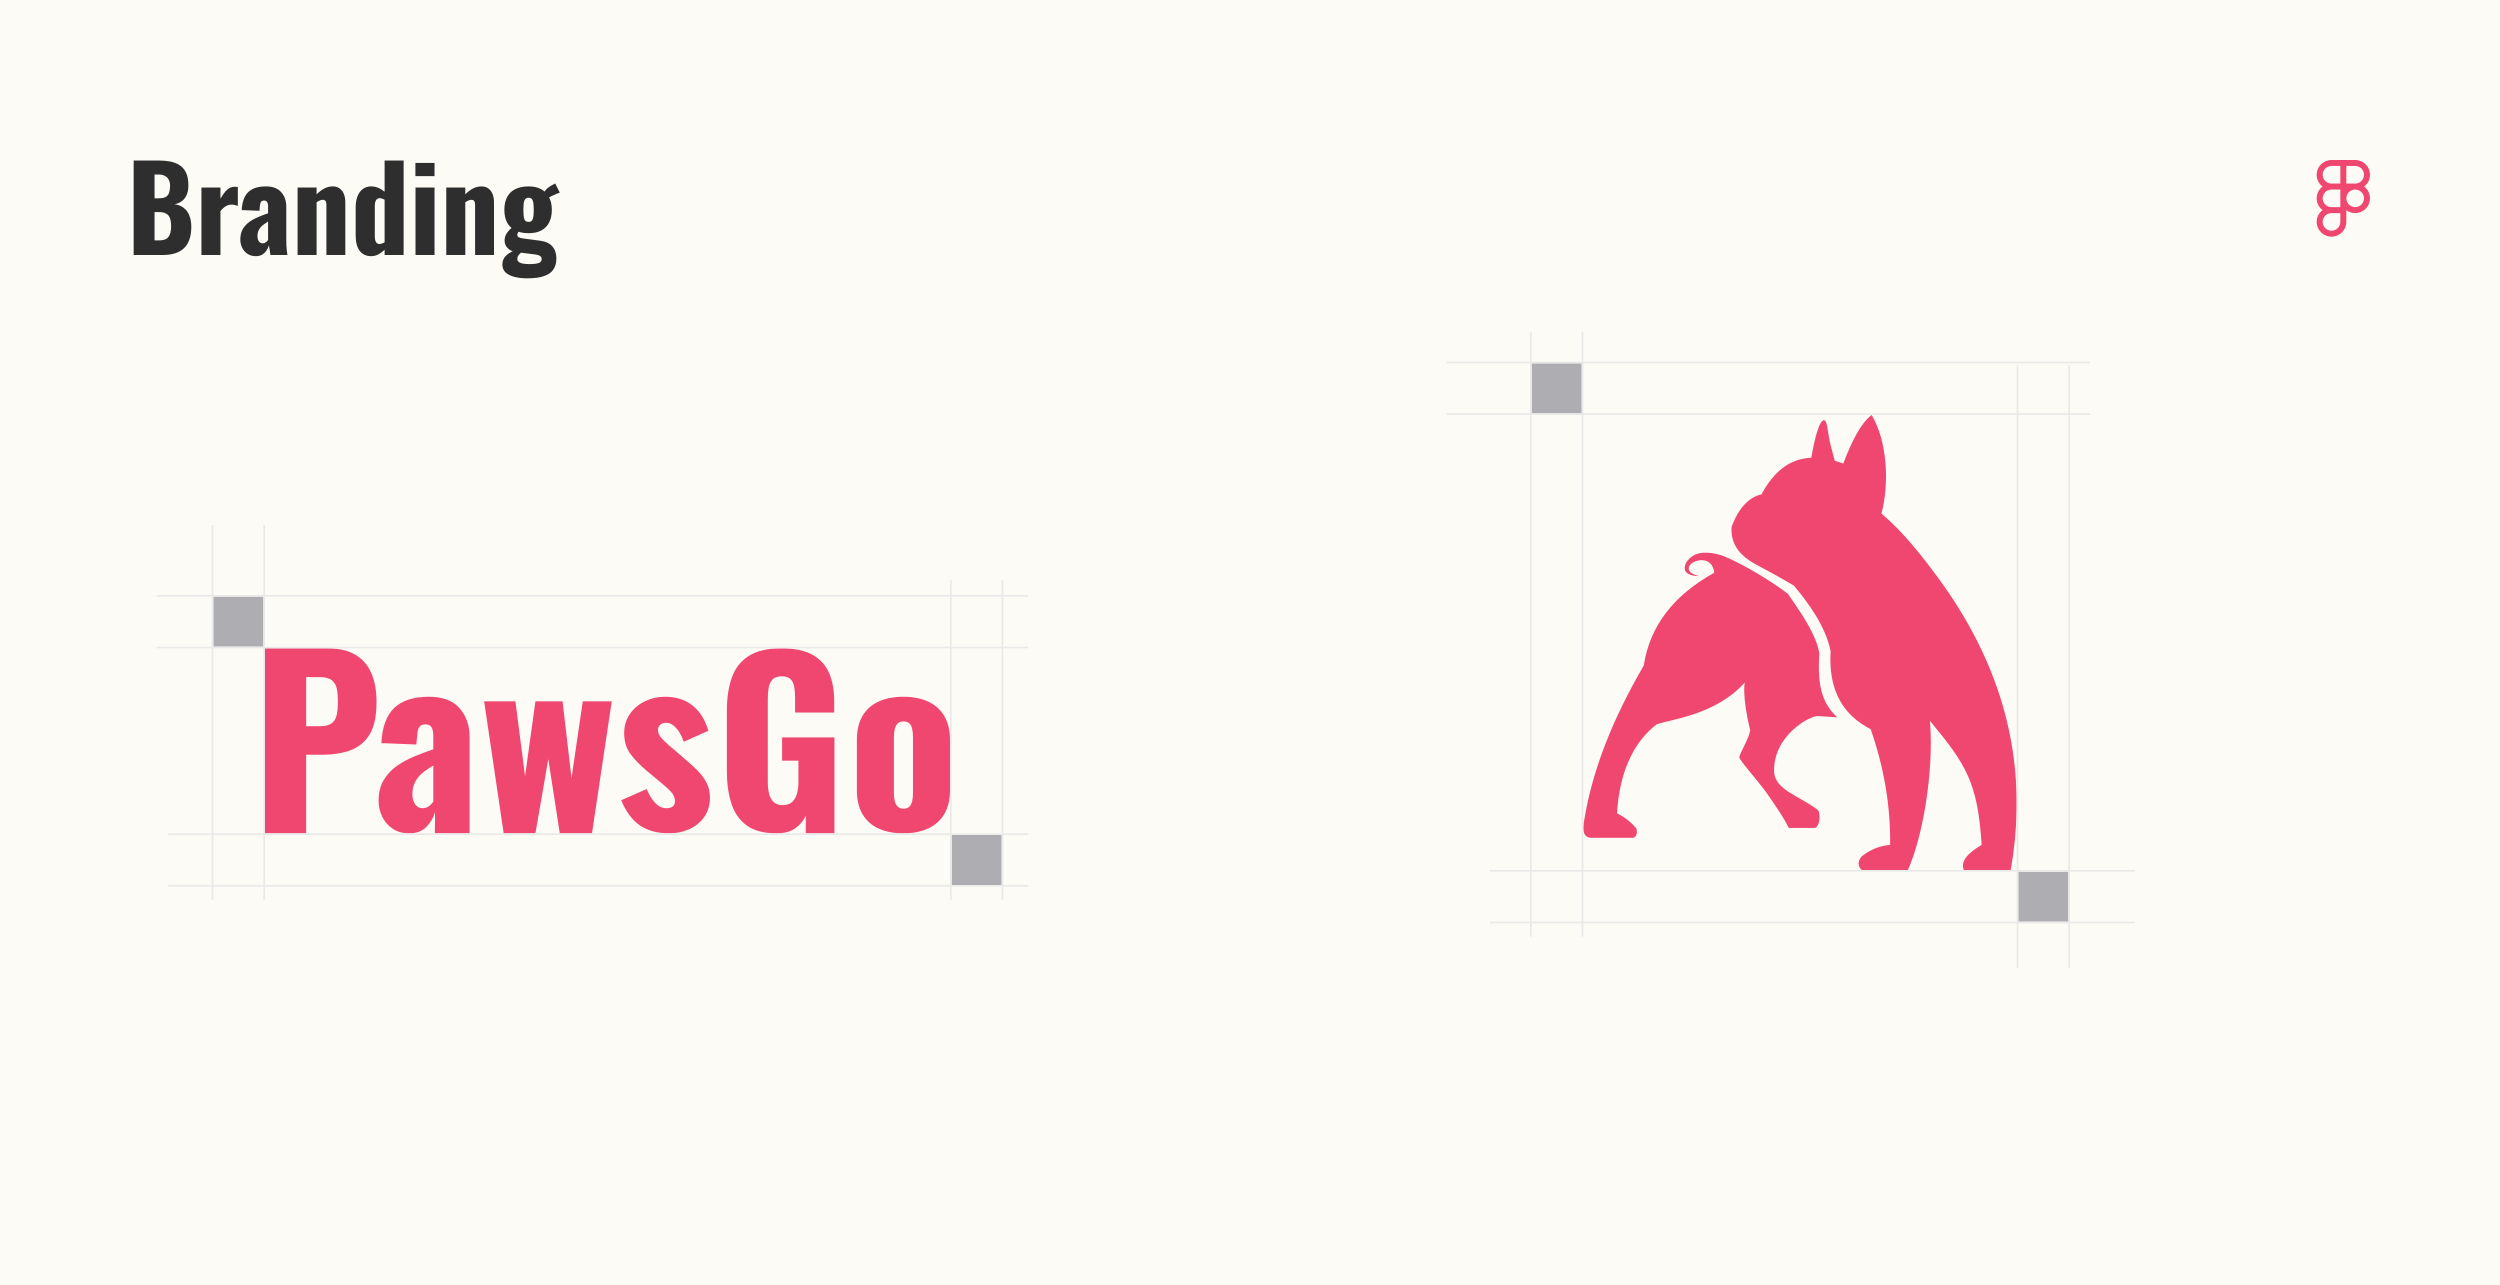 <?xml version="1.0" encoding="UTF-8"?> <svg xmlns="http://www.w3.org/2000/svg" width="1500" height="771" viewBox="0 0 1500 771" fill="none"><rect width="1500" height="771" fill="#AEAEAE"></rect><rect width="1500" height="771" fill="#FDFBF6"></rect><path d="M1090.74 486.022C1079.29 477.296 1066.1 474.353 1064.51 464.03C1063.06 441.63 1086.37 429.046 1090.89 429.661L1102.35 430.38C1092.1 421.063 1090.57 408.851 1091.58 391.965C1089.75 380.016 1078.51 364.708 1072.7 356.25C1059.89 346.598 1046.31 339.315 1040.07 336.311C1036.03 334.459 1033.08 332.728 1026.55 331.784C1019.23 331.04 1016.19 332.844 1013.83 334.971C1010.42 338.036 1007.33 345.622 1019.79 345.708C1010.38 343.691 1013.1 338.944 1015.69 337.518C1019.98 335.16 1024.02 336.037 1026.03 337.908C1027.46 339.236 1028.41 341.491 1028.5 343.673C1004.35 357.054 989.917 375.421 986.257 399.302C968.106 430.472 955.526 461.355 950.57 491.848C949.254 498.411 949.991 502.86 955.179 502.683H979.949C981.745 502.14 982.488 500.416 981.885 497.18C978.725 493.274 974.755 490.288 970.237 487.948C971.534 464.03 979.87 445.304 994.027 434.597C1001.83 431.672 1029.58 429.07 1046.82 409.522C1046.89 409.583 1045 417.151 1050.13 438.296C1049.04 443.842 1043.58 452.501 1043.58 454.329C1043.58 456.157 1054.92 468.643 1059.7 475.395C1065.03 482.939 1069.94 490.124 1073.31 496.766H1089.09C1092.56 494.956 1092.1 487.113 1090.74 486.022ZM1206.45 522H1178.3C1176.15 516.973 1180.42 511.957 1188.98 506.948C1186.63 469.252 1179.56 458.637 1158 432.525C1160.46 464.243 1153.3 503.042 1144.74 522H1117.05C1114.39 519.544 1114.64 516.765 1117.05 513.773C1122.48 509.624 1128.14 507.32 1134.06 506.973C1134.4 484.03 1130.55 460.867 1122.4 437.504C1118.41 435.469 1114.92 433.092 1111.95 430.38C1101.69 421.063 1097.35 407.76 1098.37 390.869C1095.53 375.451 1083.55 359.888 1076.33 351.381H1076.33C1068.79 346.908 1061.01 342.582 1053.03 338.377C1051.85 337.725 1050.73 337.042 1049.67 336.311C1042.74 331.631 1038.32 325.397 1038.95 316.025C1043.46 304.191 1049.61 298.317 1056.91 296.592C1063.75 283.893 1072.93 275.228 1086.79 274.643C1087.34 271.309 1090.32 254.119 1093.83 252.266C1096.24 250.993 1096.5 257.854 1097.67 263.985C1098.33 267.391 1100.31 274.368 1100.88 276.489C1102.52 276.946 1104.21 277.494 1105.96 278.134C1111.02 264.886 1116.46 253.924 1122.96 249C1132.34 264.551 1133.73 289.798 1128.86 308.109C1141.82 319.109 1152.78 333.002 1162.84 346.658C1171.33 358.212 1178.65 369.87 1184.78 381.655C1208.36 426.797 1214.95 473.646 1206.45 522Z" fill="#EF476F"></path><path d="M159 500V389H196.527C203.242 389 208.76 390.256 213.083 392.769C217.406 395.281 220.625 398.935 222.741 403.731C224.856 408.528 225.914 414.352 225.914 421.204C225.914 429.791 224.488 436.346 221.637 440.869C218.786 445.391 214.923 448.52 210.048 450.256C205.173 451.991 199.7 452.859 193.63 452.859H183.696V500H159ZM183.696 435.73H191.974C195.009 435.73 197.309 435.181 198.873 434.085C200.436 432.989 201.471 431.344 201.977 429.152C202.483 426.959 202.736 424.173 202.736 420.793C202.736 417.96 202.529 415.471 202.115 413.324C201.701 411.177 200.712 409.464 199.148 408.185C197.585 406.906 195.147 406.267 191.836 406.267H183.696V435.73ZM245.643 500C241.596 500 238.193 499.041 235.434 497.122C232.675 495.204 230.605 492.76 229.225 489.791C227.846 486.822 227.156 483.784 227.156 480.678C227.156 475.744 228.145 471.588 230.122 468.207C232.1 464.827 234.698 461.995 237.917 459.711C241.137 457.427 244.678 455.486 248.541 453.887C252.404 452.288 256.221 450.849 259.992 449.57V441.622C259.992 440.252 259.854 439.041 259.578 437.991C259.302 436.94 258.842 436.118 258.198 435.524C257.555 434.93 256.589 434.633 255.301 434.633C254.013 434.633 253.025 434.907 252.335 435.456C251.645 436.004 251.162 436.757 250.886 437.717C250.61 438.676 250.426 439.749 250.334 440.937L249.782 446.693L228.811 445.87C229.271 436.369 231.824 429.357 236.469 424.835C241.114 420.313 248.081 418.052 257.371 418.052C265.465 418.052 271.512 420.267 275.513 424.698C279.514 429.129 281.75 434.862 281.75 441.896V500H260.893C260.893 500 261.142 487.849 260.958 487.393C260.038 490.681 258.313 493.605 255.784 496.163C253.255 498.721 249.874 500 245.643 500ZM253.646 484.926C254.565 484.926 255.416 484.743 256.198 484.378C256.98 484.012 257.693 483.51 258.336 482.87C258.98 482.231 259.532 481.591 259.992 480.952V459.3C258.153 460.396 256.451 461.515 254.887 462.657C253.324 463.799 251.99 465.056 250.886 466.426C249.782 467.796 248.932 469.281 248.334 470.88C247.736 472.478 247.437 474.283 247.437 476.293C247.437 478.942 247.989 481.043 249.093 482.596C250.196 484.149 251.714 484.926 253.646 484.926ZM302.21 500L290.483 420.793H309.246L315.041 465.741L321.25 420.793H337.53L342.91 466.837L349.671 420.793H367.055L355.19 500H335.874L328.976 455.463L321.25 500H302.21ZM401.547 500C394.556 500 388.739 498.447 384.094 495.341C379.449 492.235 375.655 487.164 372.711 480.13L388.026 473.415C389.497 476.978 391.222 479.787 393.2 481.843C395.177 483.898 397.362 484.926 399.753 484.926C401.501 484.926 402.811 484.56 403.685 483.83C404.559 483.099 404.996 482.094 404.996 480.815C404.996 478.714 404.191 476.795 402.581 475.059C400.972 473.323 398.097 470.765 393.958 467.385L388.164 462.589C383.933 459.026 380.598 455.577 378.161 452.243C375.724 448.908 374.505 444.774 374.505 439.841C374.505 435.547 375.632 431.756 377.885 428.467C380.139 425.178 383.151 422.62 386.922 420.793C390.693 418.965 394.74 418.052 399.063 418.052C405.686 418.052 411.204 419.833 415.619 423.396C420.034 426.959 423.161 431.984 425.001 438.47L410.238 445.048C409.687 443.312 408.905 441.577 407.893 439.841C406.881 438.105 405.686 436.643 404.306 435.456C402.926 434.268 401.363 433.674 399.615 433.674C398.143 433.674 396.971 434.085 396.097 434.907C395.223 435.73 394.786 436.826 394.786 438.196C394.786 439.932 395.775 441.805 397.752 443.815C399.73 445.825 402.466 448.246 405.961 451.078L411.618 456.011C413.918 457.93 416.171 459.985 418.379 462.178C420.586 464.37 422.403 466.791 423.828 469.441C425.254 472.09 425.967 475.105 425.967 478.485C425.967 483.053 424.817 486.959 422.518 490.202C420.218 493.445 417.206 495.889 413.481 497.533C409.756 499.178 405.778 500 401.547 500ZM465.908 500C458.394 500 452.47 498.447 448.133 495.336C443.792 492.225 440.711 487.854 438.876 482.213C437.041 476.571 436.126 470.067 436.126 462.689V426.443C436.126 418.806 437.11 412.187 439.078 406.586C441.047 400.991 444.422 396.66 449.205 393.595C453.988 390.53 460.495 389 468.723 389C476.95 389 483.099 390.334 487.707 392.997C492.311 395.66 495.599 399.351 497.567 404.056C499.535 408.765 500.52 414.274 500.52 420.578V427.507H477.042V418.714C477.042 416.407 476.886 414.274 476.573 412.319C476.26 410.364 475.543 408.788 474.425 407.587C473.308 406.385 471.496 405.787 468.994 405.787C466.492 405.787 464.519 406.477 463.36 407.852C462.197 409.231 461.461 410.94 461.148 412.981C460.836 415.028 460.679 417.157 460.679 419.377V469.345C460.679 471.743 460.923 473.986 461.415 476.073C461.907 478.161 462.799 479.851 464.096 481.139C465.393 482.427 467.251 483.071 469.666 483.071C472.08 483.071 474.094 482.404 475.433 481.071C476.771 479.737 477.714 478.006 478.252 475.872C478.79 473.739 479.057 471.473 479.057 469.075V456.418H469.261V442.426H500.653V499.991H483.481V489.462C482.05 492.481 479.944 494.994 477.176 496.99C474.402 498.99 470.645 499.986 465.908 499.986V500ZM541.993 500C536.29 500 531.346 499.041 527.161 497.122C522.976 495.204 519.757 492.326 517.503 488.489C515.25 484.652 514.123 479.856 514.123 474.1V443.952C514.123 438.196 515.25 433.4 517.503 429.563C519.757 425.726 522.976 422.848 527.161 420.93C531.346 419.011 536.29 418.052 541.993 418.052C547.695 418.052 552.639 419.011 556.824 420.93C561.009 422.848 564.251 425.726 566.551 429.563C568.85 433.4 570 438.196 570 443.952V474.1C570 479.856 568.85 484.652 566.551 488.489C564.251 492.326 561.009 495.204 556.824 497.122C552.639 499.041 547.695 500 541.993 500ZM542.131 485.2C543.602 485.2 544.752 484.812 545.58 484.035C546.408 483.259 546.982 482.162 547.304 480.746C547.626 479.33 547.787 477.617 547.787 475.607V442.444C547.787 440.435 547.626 438.722 547.304 437.306C546.982 435.89 546.408 434.793 545.58 434.017C544.752 433.24 543.602 432.852 542.131 432.852C540.659 432.852 539.509 433.24 538.681 434.017C537.854 434.793 537.256 435.89 536.888 437.306C536.52 438.722 536.336 440.435 536.336 442.444V475.607C536.336 477.617 536.52 479.33 536.888 480.746C537.256 482.162 537.854 483.259 538.681 484.035C539.509 484.812 540.659 485.2 542.131 485.2Z" fill="#EF476F"></path><path d="M80.2 153V96.3H94.97C97.397 96.3 99.683 96.487 101.83 96.86C104.023 97.233 105.96 97.957 107.64 99.03C109.32 100.057 110.627 101.55 111.56 103.51C112.54 105.423 113.03 107.967 113.03 111.14C113.03 113.427 112.68 115.363 111.98 116.95C111.327 118.49 110.37 119.727 109.11 120.66C107.897 121.593 106.427 122.223 104.7 122.55C106.893 122.83 108.737 123.553 110.23 124.72C111.723 125.84 112.843 127.357 113.59 129.27C114.383 131.183 114.78 133.493 114.78 136.2C114.78 139.14 114.383 141.683 113.59 143.83C112.843 145.93 111.747 147.657 110.3 149.01C108.853 150.363 107.057 151.367 104.91 152.02C102.81 152.673 100.383 153 97.63 153H80.2ZM92.73 144.25H95.39C98.143 144.25 100.033 143.55 101.06 142.15C102.133 140.75 102.67 138.697 102.67 135.99C102.67 133.843 102.437 132.14 101.97 130.88C101.503 129.62 100.733 128.71 99.66 128.15C98.587 127.543 97.14 127.24 95.32 127.24H92.73V144.25ZM92.73 118.98H95.18C97.093 118.98 98.54 118.7 99.52 118.14C100.5 117.533 101.153 116.67 101.48 115.55C101.853 114.43 102.04 113.077 102.04 111.49C102.04 109.997 101.76 108.76 101.2 107.78C100.687 106.753 99.893 105.983 98.82 105.47C97.793 104.957 96.487 104.7 94.9 104.7H92.73V118.98ZM120.862 153V112.54H132.272V119.26C133.579 116.927 134.886 115.153 136.192 113.94C137.499 112.68 139.086 112.05 140.952 112.05C141.326 112.05 141.652 112.073 141.932 112.12C142.212 112.12 142.469 112.167 142.702 112.26V123.6C142.189 123.367 141.606 123.18 140.952 123.04C140.346 122.853 139.692 122.76 138.992 122.76C137.686 122.76 136.472 123.11 135.352 123.81C134.232 124.51 133.206 125.467 132.272 126.68V153H120.862ZM153.567 153.7C151.514 153.7 149.787 153.21 148.387 152.23C146.987 151.25 145.937 150.013 145.237 148.52C144.537 146.98 144.187 145.417 144.187 143.83C144.187 141.31 144.677 139.187 145.657 137.46C146.684 135.733 148.014 134.287 149.647 133.12C151.28 131.953 153.077 130.973 155.037 130.18C156.997 129.34 158.934 128.593 160.847 127.94V123.88C160.847 123.18 160.777 122.573 160.637 122.06C160.497 121.5 160.264 121.08 159.937 120.8C159.61 120.473 159.12 120.31 158.467 120.31C157.814 120.31 157.3 120.45 156.927 120.73C156.6 121.01 156.367 121.407 156.227 121.92C156.087 122.387 155.994 122.923 155.947 123.53L155.667 126.47L145.027 126.05C145.26 121.197 146.544 117.627 148.877 115.34C151.257 113.007 154.804 111.84 159.517 111.84C163.624 111.84 166.68 112.983 168.687 115.27C170.74 117.51 171.767 120.427 171.767 124.02V142.92C171.767 144.6 171.79 146.07 171.837 147.33C171.93 148.59 172.024 149.687 172.117 150.62C172.257 151.553 172.374 152.347 172.467 153H162.247C162.107 151.927 161.944 150.76 161.757 149.5C161.57 148.24 161.43 147.493 161.337 147.26C160.87 148.94 159.984 150.433 158.677 151.74C157.417 153.047 155.714 153.7 153.567 153.7ZM157.627 146C158.094 146 158.514 145.907 158.887 145.72C159.307 145.533 159.68 145.277 160.007 144.95C160.334 144.623 160.614 144.297 160.847 143.97V132.91C159.914 133.47 159.05 134.053 158.257 134.66C157.464 135.22 156.787 135.85 156.227 136.55C155.667 137.25 155.224 138.02 154.897 138.86C154.617 139.653 154.477 140.563 154.477 141.59C154.477 142.943 154.757 144.017 155.317 144.81C155.877 145.603 156.647 146 157.627 146ZM178.554 153V112.54H189.964V116.6C191.458 115.107 192.998 113.94 194.584 113.1C196.218 112.26 197.921 111.84 199.694 111.84C201.374 111.84 202.751 112.26 203.824 113.1C204.944 113.893 205.784 115.013 206.344 116.46C206.904 117.86 207.184 119.47 207.184 121.29V153H195.844V122.9C195.844 121.92 195.681 121.173 195.354 120.66C195.028 120.147 194.421 119.89 193.534 119.89C193.068 119.89 192.508 120.03 191.854 120.31C191.248 120.543 190.618 120.893 189.964 121.36V153H178.554ZM222.783 153.7C219.796 153.7 217.486 152.65 215.853 150.55C214.22 148.45 213.403 145.347 213.403 141.24V124.51C213.403 121.99 213.753 119.797 214.453 117.93C215.153 116.017 216.203 114.523 217.603 113.45C219.003 112.377 220.73 111.84 222.783 111.84C224.276 111.84 225.7 112.143 227.053 112.75C228.406 113.31 229.643 114.08 230.763 115.06V96.3H242.173V153H230.763V149.85C229.503 151.063 228.196 152.02 226.843 152.72C225.49 153.373 224.136 153.7 222.783 153.7ZM227.753 146.42C228.126 146.42 228.57 146.327 229.083 146.14C229.643 145.953 230.203 145.697 230.763 145.37V119.82C230.296 119.587 229.806 119.377 229.293 119.19C228.78 119.003 228.29 118.91 227.823 118.91C226.796 118.91 226.05 119.353 225.583 120.24C225.116 121.08 224.883 122.107 224.883 123.32V141.94C224.883 142.78 224.976 143.55 225.163 144.25C225.35 144.903 225.653 145.44 226.073 145.86C226.493 146.233 227.053 146.42 227.753 146.42ZM249.308 153V112.54H260.718V153H249.308ZM249.238 105.68V97.77H260.718V105.68H249.238ZM267.763 153V112.54H279.173V116.6C280.667 115.107 282.207 113.94 283.793 113.1C285.427 112.26 287.13 111.84 288.903 111.84C290.583 111.84 291.96 112.26 293.033 113.1C294.153 113.893 294.993 115.013 295.553 116.46C296.113 117.86 296.393 119.47 296.393 121.29V153H285.053V122.9C285.053 121.92 284.89 121.173 284.563 120.66C284.237 120.147 283.63 119.89 282.743 119.89C282.277 119.89 281.717 120.03 281.063 120.31C280.457 120.543 279.827 120.893 279.173 121.36V153H267.763ZM316.472 167C313.439 167 310.779 166.697 308.492 166.09C306.252 165.483 304.502 164.573 303.242 163.36C302.029 162.147 301.422 160.63 301.422 158.81C301.422 157.41 301.725 156.15 302.332 155.03C302.985 153.957 303.872 153.023 304.992 152.23C306.159 151.437 307.465 150.76 308.912 150.2L313.322 150.97C312.809 151.39 312.319 151.833 311.852 152.3C311.432 152.72 311.082 153.163 310.802 153.63C310.522 154.143 310.382 154.727 310.382 155.38C310.382 156.407 310.965 157.177 312.132 157.69C313.299 158.203 315.235 158.46 317.942 158.46C320.182 158.46 321.909 158.25 323.122 157.83C324.382 157.457 325.012 156.687 325.012 155.52C325.012 154.867 324.849 154.353 324.522 153.98C324.195 153.607 323.659 153.303 322.912 153.07C322.165 152.837 321.139 152.65 319.832 152.51L309.752 151.25C307.605 150.97 305.902 150.2 304.642 148.94C303.382 147.68 302.752 146.117 302.752 144.25C302.752 142.617 303.242 141.1 304.222 139.7C305.249 138.3 306.579 136.923 308.212 135.57L312.202 137.81C311.642 138.37 311.199 138.907 310.872 139.42C310.545 139.887 310.382 140.423 310.382 141.03C310.382 141.59 310.662 142.033 311.222 142.36C311.782 142.687 312.785 142.943 314.232 143.13L323.822 144.39C327.275 144.81 329.795 145.953 331.382 147.82C333.015 149.687 333.832 152.09 333.832 155.03C333.832 157.643 333.249 159.837 332.082 161.61C330.962 163.383 329.119 164.713 326.552 165.6C324.032 166.533 320.672 167 316.472 167ZM317.172 139.91C313.999 139.91 311.315 139.35 309.122 138.23C306.975 137.11 305.342 135.523 304.222 133.47C303.149 131.37 302.612 128.85 302.612 125.91C302.612 122.877 303.172 120.31 304.292 118.21C305.412 116.11 307.045 114.523 309.192 113.45C311.385 112.377 314.045 111.84 317.172 111.84C320.159 111.84 322.679 112.4 324.732 113.52C326.785 114.64 328.349 116.25 329.422 118.35C330.542 120.403 331.102 122.923 331.102 125.91C331.102 128.85 330.565 131.37 329.492 133.47C328.465 135.523 326.925 137.11 324.872 138.23C322.819 139.35 320.252 139.91 317.172 139.91ZM317.172 133.12C317.825 133.12 318.339 133.003 318.712 132.77C319.132 132.49 319.435 132.07 319.622 131.51C319.855 130.95 320.019 130.203 320.112 129.27C320.205 128.337 320.252 127.217 320.252 125.91C320.252 124.557 320.205 123.437 320.112 122.55C320.019 121.617 319.855 120.87 319.622 120.31C319.435 119.703 319.132 119.283 318.712 119.05C318.339 118.77 317.825 118.63 317.172 118.63C316.565 118.63 316.052 118.77 315.632 119.05C315.212 119.283 314.885 119.68 314.652 120.24C314.419 120.8 314.255 121.547 314.162 122.48C314.069 123.413 314.022 124.557 314.022 125.91C314.022 127.217 314.069 128.337 314.162 129.27C314.255 130.157 314.395 130.903 314.582 131.51C314.815 132.07 315.142 132.49 315.562 132.77C315.982 133.003 316.519 133.12 317.172 133.12ZM328.652 118.91L326.272 115.83C326.972 114.477 327.835 113.403 328.862 112.61C329.935 111.77 331.359 110.93 333.132 110.09L335.862 115.55C335.395 115.69 334.695 115.97 333.762 116.39C332.875 116.763 331.942 117.183 330.962 117.65C330.029 118.117 329.259 118.537 328.652 118.91Z" fill="#2E2E2E"></path><path fill-rule="evenodd" clip-rule="evenodd" d="M1404.2 99.58H1398.9C1395.97 99.58 1393.6 101.944 1393.6 104.86C1393.6 107.776 1395.97 110.14 1398.9 110.14H1404.2V99.58ZM1404.2 96H1407.8H1413.1C1418.02 96 1422 99.967 1422 104.86C1422 107.747 1420.61 110.312 1418.47 111.93C1420.61 113.547 1422 116.112 1422 119C1422 123.893 1418.02 127.86 1413.1 127.86C1411.11 127.86 1409.28 127.211 1407.8 126.115V127.86V133.14C1407.8 138.033 1403.81 142 1398.9 142C1393.98 142 1390 138.033 1390 133.14C1390 130.252 1391.39 127.688 1393.53 126.07C1391.39 124.453 1390 121.888 1390 119C1390 116.112 1391.39 113.547 1393.53 111.93C1391.39 110.312 1390 107.747 1390 104.86C1390 99.967 1393.98 96 1398.9 96H1404.2ZM1407.8 99.58V110.14H1413.1C1416.03 110.14 1418.4 107.776 1418.4 104.86C1418.4 101.944 1416.03 99.58 1413.1 99.58H1407.8ZM1398.9 124.28H1404.2V119.014V119V118.986V113.72H1398.9C1395.97 113.72 1393.6 116.084 1393.6 119C1393.6 121.909 1395.96 124.269 1398.88 124.28L1398.9 124.28ZM1393.6 133.14C1393.6 130.231 1395.96 127.871 1398.88 127.86L1398.9 127.86H1404.2V133.14C1404.2 136.056 1401.83 138.42 1398.9 138.42C1395.97 138.42 1393.6 136.056 1393.6 133.14ZM1407.8 118.989C1407.8 116.078 1410.18 113.72 1413.1 113.72C1416.03 113.72 1418.4 116.084 1418.4 119C1418.4 121.916 1416.03 124.28 1413.1 124.28C1410.18 124.28 1407.8 121.922 1407.8 119.011V118.989Z" fill="#EF476F"></path><rect x="571" y="501" width="30" height="30" fill="#AEAEB2"></rect><rect x="1211" y="523" width="30" height="30" fill="#AEAEB2"></rect><rect x="128" y="358" width="30" height="30" fill="#AEAEB2"></rect><rect x="919" y="218" width="30" height="30" fill="#AEAEB2"></rect><line x1="127.5" y1="315" x2="127.5" y2="540" stroke="#E9E9E9"></line><line x1="918.5" y1="199" x2="918.5" y2="562" stroke="#E9E9E9"></line><line x1="570.5" y1="348" x2="570.5" y2="540" stroke="#E9E9E9"></line><line x1="1210.5" y1="219" x2="1210.5" y2="581" stroke="#E9E9E9"></line><line x1="617" y1="500.5" x2="101" y2="500.5" stroke="#E9E9E9"></line><line x1="1281" y1="522.5" x2="894" y2="522.5" stroke="#E9E9E9"></line><line x1="617" y1="357.5" x2="94" y2="357.5" stroke="#E9E9E9"></line><line x1="1254" y1="217.5" x2="868" y2="217.5" stroke="#E9E9E9"></line><line x1="158.5" y1="315" x2="158.5" y2="540" stroke="#E9E9E9"></line><line x1="949.5" y1="199" x2="949.5" y2="562" stroke="#E9E9E9"></line><line x1="601.5" y1="348" x2="601.5" y2="540" stroke="#E9E9E9"></line><line x1="1241.5" y1="219" x2="1241.5" y2="581" stroke="#E9E9E9"></line><line x1="617" y1="531.5" x2="101" y2="531.5" stroke="#E9E9E9"></line><line x1="1281" y1="553.5" x2="894" y2="553.5" stroke="#E9E9E9"></line><line x1="617" y1="388.5" x2="94" y2="388.5" stroke="#E9E9E9"></line><line x1="1254" y1="248.5" x2="868" y2="248.5" stroke="#E9E9E9"></line></svg> 